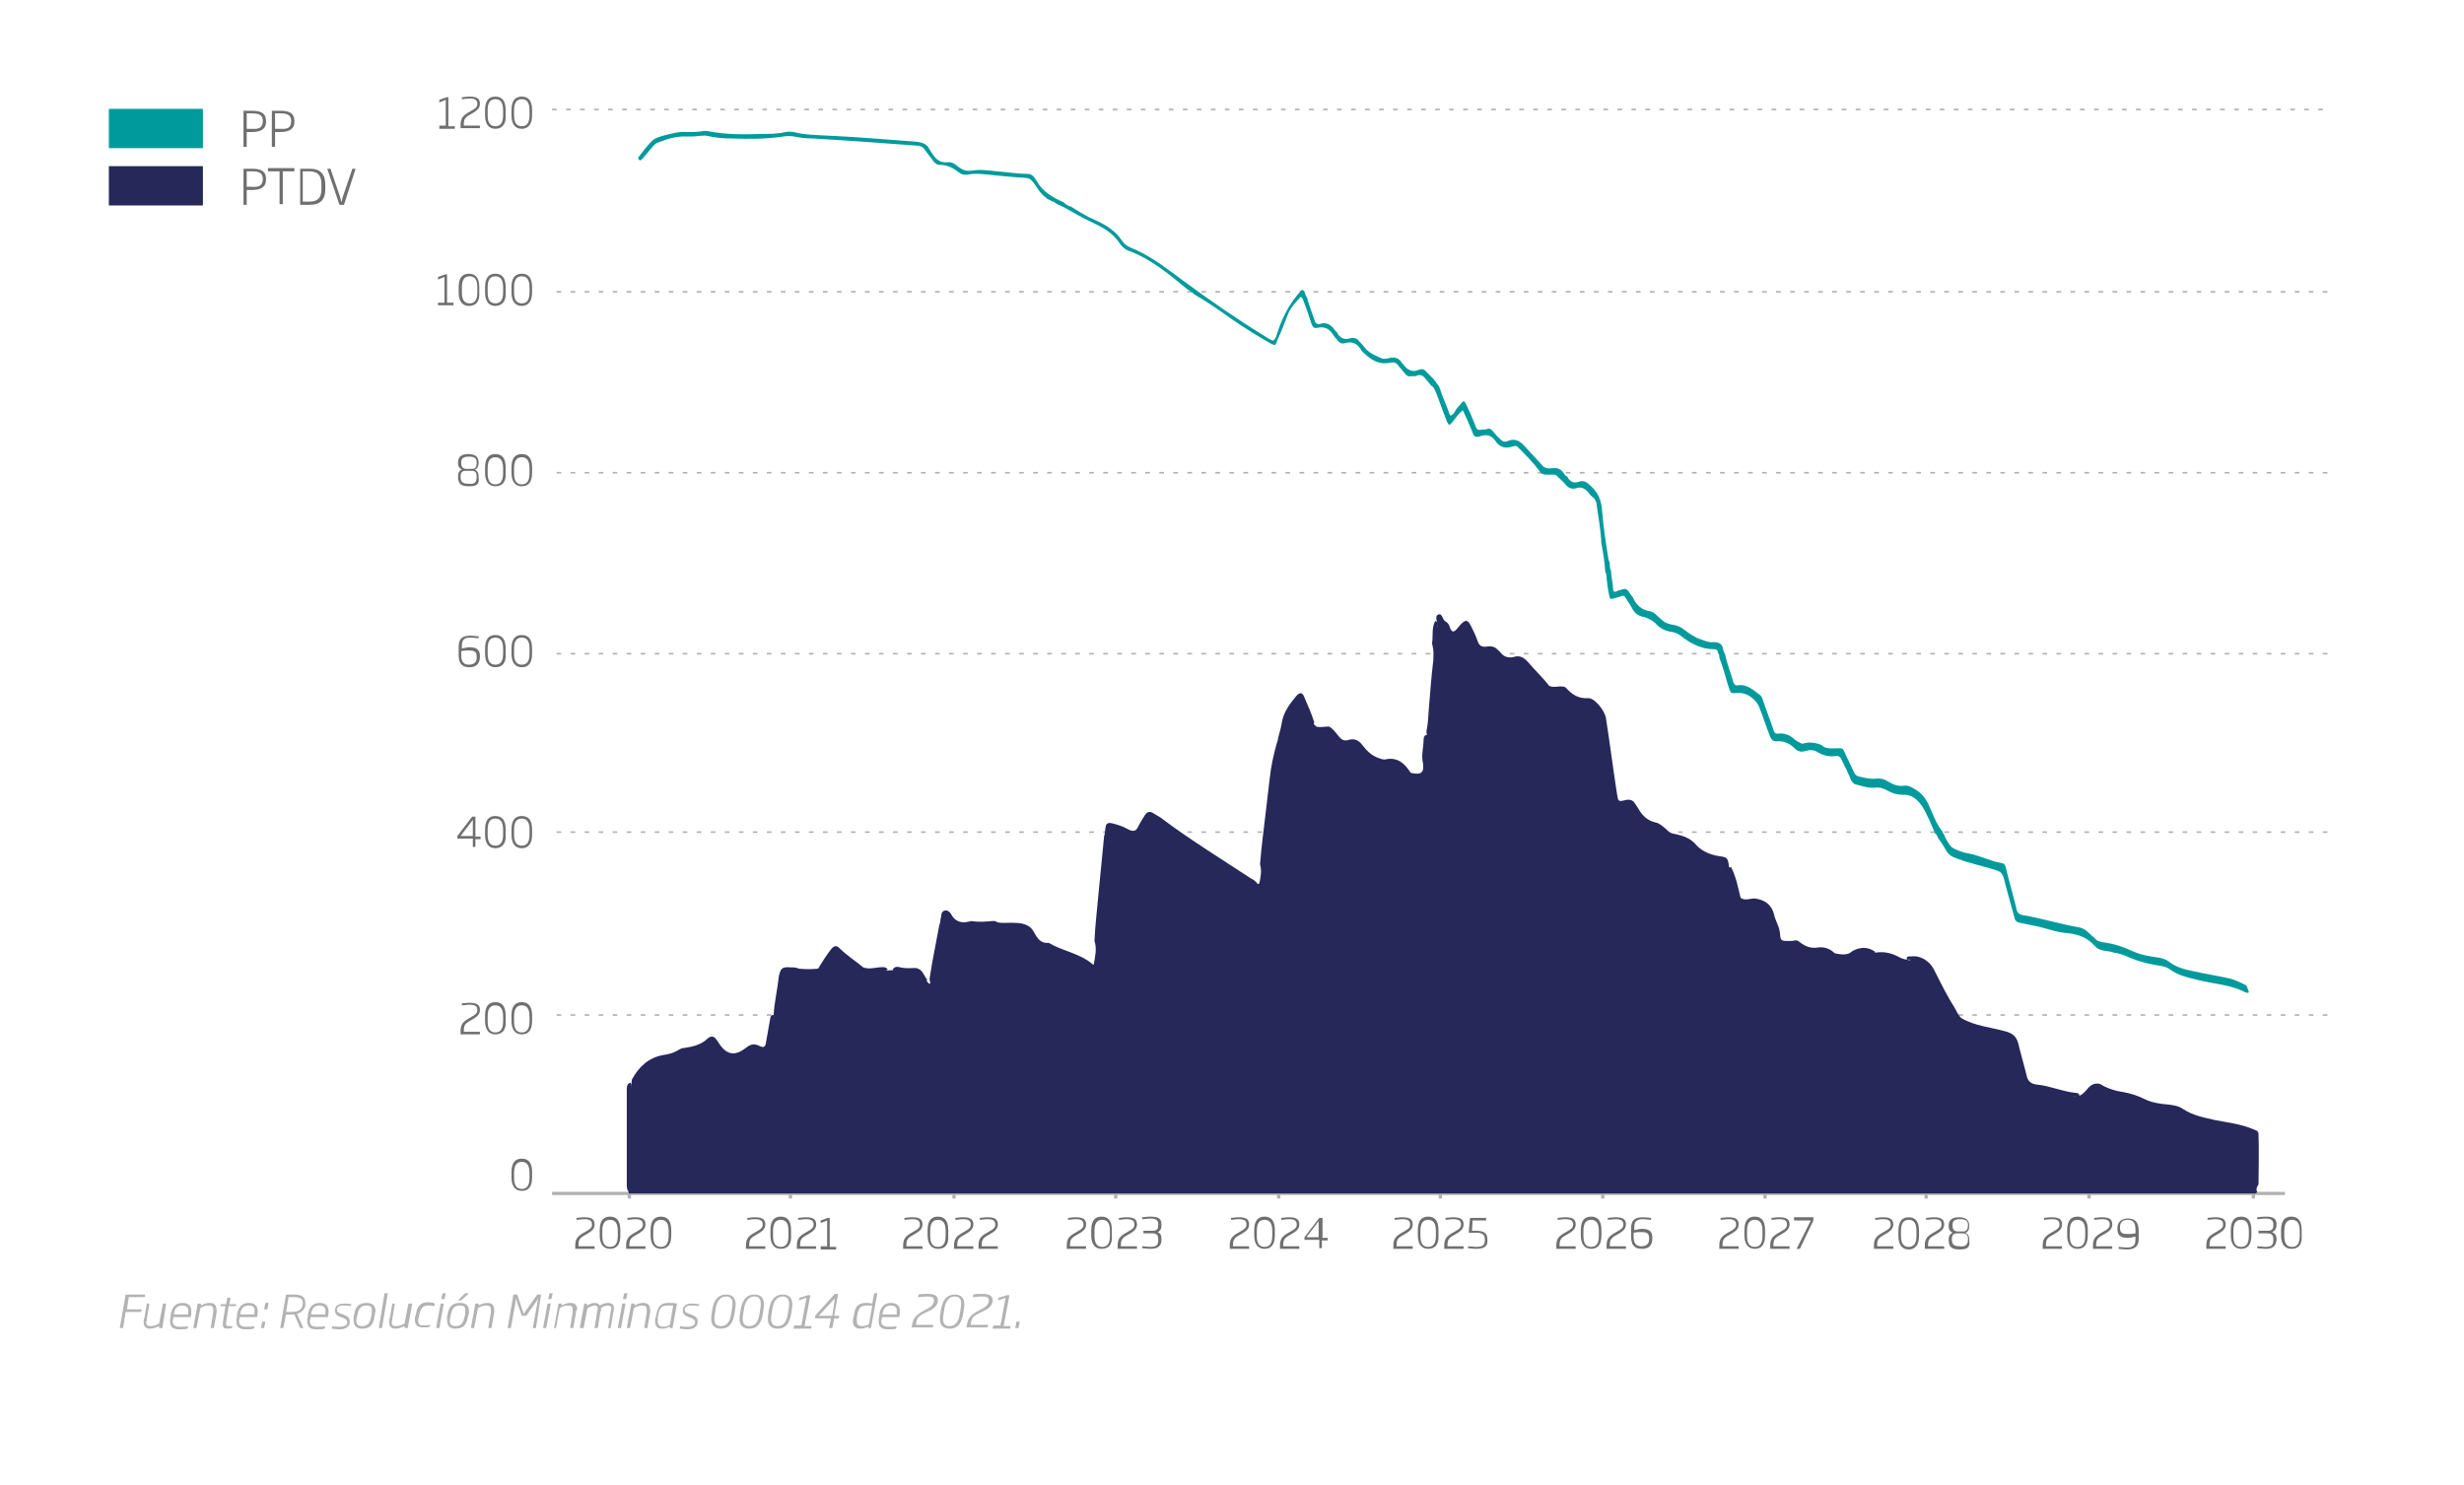 <?xml version="1.0" encoding="utf-8"?>
<!-- Generator: Adobe Illustrator 24.2.3, SVG Export Plug-In . SVG Version: 6.00 Build 0)  -->
<svg version="1.1" id="Capa_1" xmlns="http://www.w3.org/2000/svg" xmlns:xlink="http://www.w3.org/1999/xlink" x="0px" y="0px"
	 viewBox="0 0 382.5 230.6" style="enable-background:new 0 0 382.5 230.6;" xml:space="preserve">
<style type="text/css">
	.st0{fill:#B3B3B5;}
	.st1{fill:#706F6F;}
	.st2{fill:#009A9D;}
	.st3{fill:#252859;}
	.st4{fill:none;stroke:#B1AFB2;stroke-width:0.496;stroke-miterlimit:10;}
	.st5{fill:none;stroke:#B1AFB2;stroke-width:0.51;stroke-miterlimit:10;}
	.st6{fill:none;stroke:#B1AFB2;stroke-width:0.247;stroke-miterlimit:10;stroke-dasharray:0.724,1.452;}
	.st7{clip-path:url(#SVGID_2_);fill:#252859;}
	.st8{clip-path:url(#SVGID_2_);fill:#009A9D;}
</style>
<g>
	<path class="st0" d="M22.5,201.4H20l-0.3,1.9H22l-0.1,0.4h-2.4l-0.4,2.5h-0.5l0.9-5.2h3L22.5,201.4z"/>
	<path class="st0" d="M25.2,206.2h-0.5l0-0.3c-0.5,0.2-0.9,0.4-1.4,0.4c-0.7,0-1-0.4-1-1c0-0.2,0-0.4,0.1-0.6l0.4-2.3h0.4l-0.4,2.4
		c0,0.2-0.1,0.4-0.1,0.5c0,0.4,0.2,0.6,0.6,0.6c0.4,0,0.9-0.1,1.4-0.4l0.6-3.1h0.5L25.2,206.2z"/>
	<path class="st0" d="M29.6,204.5h-2.7l0,0.1c0,0.2-0.1,0.3-0.1,0.5c0,0.6,0.3,0.9,1.1,0.9c0.4,0,1,0,1.3-0.1l-0.1,0.4
		c-0.3,0.1-0.8,0.1-1.3,0.1c-1,0-1.4-0.4-1.4-1.3c0-0.2,0-0.4,0.1-0.7l0-0.3c0.2-1.2,0.8-1.8,1.8-1.8c0.9,0,1.4,0.4,1.4,1.3
		C29.7,203.8,29.7,204.1,29.6,204.5z M28.3,202.7c-0.9,0-1.2,0.6-1.3,1.3l0,0.1h2.2c0-0.2,0-0.4,0-0.5
		C29.3,203.1,29,202.7,28.3,202.7z"/>
	<path class="st0" d="M33.6,203.9l-0.4,2.3h-0.5l0.4-2.4c0-0.2,0-0.3,0-0.5c0-0.4-0.2-0.6-0.7-0.6c-0.4,0-0.8,0.1-1.3,0.4l-0.6,3.1
		h-0.5l0.7-3.8h0.5l0,0.3c0.5-0.3,0.9-0.4,1.4-0.4c0.7,0,1,0.4,1,1C33.7,203.5,33.6,203.7,33.6,203.9z"/>
	<path class="st0" d="M36.6,202.8h-1.1l-0.4,2.5c0,0.2,0,0.3,0,0.3c0,0.2,0.1,0.3,0.4,0.3c0.2,0,0.4,0,0.6,0l-0.1,0.3
		c-0.1,0-0.4,0.1-0.7,0.1c-0.5,0-0.7-0.2-0.7-0.6c0-0.1,0-0.2,0-0.4l0.4-2.5l-0.8,0l0.1-0.3h0.8l0.2-1h0.5l-0.2,1h1.1L36.6,202.8z"
		/>
	<path class="st0" d="M39.9,204.5h-2.7l0,0.1c0,0.2-0.1,0.3-0.1,0.5c0,0.6,0.3,0.9,1.1,0.9c0.4,0,1,0,1.3-0.1l-0.1,0.4
		c-0.3,0.1-0.8,0.1-1.3,0.1c-1,0-1.4-0.4-1.4-1.3c0-0.2,0-0.4,0.1-0.7l0-0.3c0.2-1.2,0.8-1.8,1.8-1.8c0.9,0,1.4,0.4,1.4,1.3
		C40,203.8,40,204.1,39.9,204.5z M38.6,202.7c-0.9,0-1.2,0.6-1.3,1.3l0,0.1h2.2c0-0.2,0-0.4,0-0.5C39.6,203.1,39.4,202.7,38.6,202.7
		z"/>
	<path class="st0" d="M40.5,206.2l0.2-1h0.5l-0.2,1H40.5z M41,203.3l0.2-1h0.5l-0.2,1H41z"/>
	<path class="st0" d="M46.1,204l1,2.2h-0.5l-0.9-2.1c-0.2,0-0.4,0-0.5,0c-0.3,0-0.5,0-0.8,0l-0.4,2.1h-0.5l0.9-5.2
		c0.4,0,0.8,0,1.2,0c1,0,1.8,0.2,1.8,1.3C47.5,203.1,47,203.7,46.1,204z M45.6,201.4c-0.3,0-0.6,0-0.8,0l-0.4,2.3c0.3,0,0.5,0,0.8,0
		c1.2,0,1.8-0.4,1.8-1.4C47,201.6,46.5,201.4,45.6,201.4z"/>
	<path class="st0" d="M50.9,204.5h-2.7l0,0.1c0,0.2-0.1,0.3-0.1,0.5c0,0.6,0.3,0.9,1.1,0.9c0.4,0,1,0,1.3-0.1l-0.1,0.4
		c-0.3,0.1-0.8,0.1-1.3,0.1c-1,0-1.4-0.4-1.4-1.3c0-0.2,0-0.4,0.1-0.7l0-0.3c0.2-1.2,0.8-1.8,1.8-1.8c0.9,0,1.4,0.4,1.4,1.3
		C51,203.8,51,204.1,50.9,204.5z M49.6,202.7c-0.9,0-1.2,0.6-1.3,1.3l0,0.1h2.2c0-0.2,0-0.4,0-0.5C50.6,203.1,50.3,202.7,49.6,202.7
		z"/>
	<path class="st0" d="M54.4,202.8c-0.4-0.1-0.8-0.1-1.1-0.1c-0.5,0-1,0.1-1,0.7c0,0.3,0.2,0.4,0.7,0.6l0.3,0.1c0.7,0.3,1,0.5,1,1.1
		c0,0.8-0.6,1.2-1.6,1.2c-0.5,0-1-0.1-1.2-0.1l0.1-0.4c0.4,0.1,0.7,0.1,1.2,0.1c0.6,0,1.1-0.2,1.1-0.7c0-0.3-0.2-0.5-0.7-0.7
		l-0.3-0.1c-0.6-0.2-0.9-0.5-0.9-1c0-0.9,0.7-1.1,1.5-1.1c0.5,0,0.9,0.1,1.1,0.1L54.4,202.8z"/>
	<path class="st0" d="M58.2,204.2l-0.1,0.4c-0.2,1.2-0.8,1.7-1.9,1.7c-0.9,0-1.3-0.5-1.3-1.3c0-0.2,0-0.4,0-0.6L55,204
		c0.2-1.2,0.8-1.7,1.9-1.7c0.9,0,1.4,0.4,1.4,1.3C58.2,203.8,58.2,204,58.2,204.2z M56.9,202.7c-0.8,0-1.2,0.4-1.4,1.4l-0.1,0.4
		c0,0.2-0.1,0.4-0.1,0.5c0,0.6,0.3,0.9,0.9,0.9c0.8,0,1.2-0.4,1.4-1.4l0.1-0.4c0-0.2,0-0.4,0-0.5C57.8,203,57.6,202.7,56.9,202.7z"
		/>
	<path class="st0" d="M59.3,206.2h-0.5l0.9-5.4h0.5L59.3,206.2z"/>
	<path class="st0" d="M63.3,206.2h-0.5l0-0.3c-0.5,0.2-0.9,0.4-1.4,0.4c-0.7,0-1-0.4-1-1c0-0.2,0-0.4,0.1-0.6l0.4-2.3h0.4l-0.4,2.4
		c0,0.2-0.1,0.4-0.1,0.5c0,0.4,0.2,0.6,0.6,0.6c0.4,0,0.9-0.1,1.4-0.4l0.6-3.1H64L63.3,206.2z"/>
	<path class="st0" d="M67.5,202.8c-0.5-0.1-0.8-0.1-1-0.1c-0.7,0-1.2,0.3-1.4,1.4l-0.1,0.4c0,0.2-0.1,0.4-0.1,0.5
		c0,0.7,0.3,0.8,0.9,0.8c0.2,0,0.5,0,1-0.1l-0.1,0.3c-0.3,0.1-0.6,0.1-1,0.1c-0.9,0-1.3-0.4-1.3-1.2c0-0.2,0-0.4,0.1-0.6l0.1-0.4
		c0.2-1.2,0.8-1.7,1.8-1.7c0.4,0,0.8,0.1,1,0.1L67.5,202.8z"/>
	<path class="st0" d="M68.2,206.2h-0.5l0.7-3.8h0.5L68.2,206.2z M69,201.7h-0.5l0.2-0.9h0.5L69,201.7z"/>
	<path class="st0" d="M72.7,204.2l-0.1,0.4c-0.2,1.2-0.8,1.7-1.9,1.7c-0.9,0-1.3-0.5-1.3-1.3c0-0.2,0-0.4,0-0.6l0.1-0.4
		c0.2-1.2,0.8-1.7,1.9-1.7c0.9,0,1.4,0.4,1.4,1.3C72.8,203.8,72.8,204,72.7,204.2z M71.4,202.7c-0.8,0-1.2,0.4-1.4,1.4l-0.1,0.4
		c0,0.2-0.1,0.4-0.1,0.5c0,0.6,0.3,0.9,0.9,0.9c0.8,0,1.2-0.4,1.4-1.4l0.1-0.4c0-0.2,0-0.4,0-0.5C72.3,203,72.1,202.7,71.4,202.7z
		 M71.6,201.9h-0.5l1.1-1.1h0.6L71.6,201.9z"/>
	<path class="st0" d="M76.7,203.9l-0.4,2.3h-0.5l0.4-2.4c0-0.2,0-0.3,0-0.5c0-0.4-0.2-0.6-0.7-0.6c-0.4,0-0.8,0.1-1.3,0.4l-0.6,3.1
		h-0.5l0.7-3.8h0.5l0,0.3c0.5-0.3,0.9-0.4,1.4-0.4c0.7,0,1,0.4,1,1C76.8,203.5,76.7,203.7,76.7,203.9z"/>
	<path class="st0" d="M83.2,206.2h-0.5l0.7-3.8c0-0.3,0.1-0.5,0.2-0.8h0c-0.2,0.2-0.3,0.5-0.5,0.7l-1.4,2H81l-0.7-2
		c-0.1-0.2-0.1-0.5-0.2-0.7h0c0,0.3-0.1,0.5-0.1,0.8l-0.7,3.8h-0.5l0.9-5.2h0.6l0.8,2.4c0.1,0.2,0.1,0.4,0.2,0.6h0
		c0.1-0.2,0.3-0.4,0.4-0.6l1.7-2.4h0.6L83.2,206.2z"/>
	<path class="st0" d="M84.8,206.2h-0.5l0.7-3.8h0.5L84.8,206.2z M85.6,201.7h-0.5l0.2-0.9h0.5L85.6,201.7z"/>
	<path class="st0" d="M89.4,203.9l-0.4,2.3h-0.5l0.4-2.4c0-0.2,0-0.3,0-0.5c0-0.4-0.2-0.6-0.7-0.6c-0.4,0-0.8,0.1-1.3,0.4l-0.6,3.1
		H86l0.7-3.8h0.5l0,0.3c0.5-0.3,0.9-0.4,1.4-0.4c0.7,0,1,0.4,1,1C89.4,203.5,89.4,203.7,89.4,203.9z"/>
	<path class="st0" d="M95.2,203.7l-0.4,2.5h-0.4l0.4-2.5c0-0.2,0.1-0.3,0.1-0.5c0-0.3-0.1-0.5-0.5-0.5c-0.3,0-0.7,0.1-1.1,0.4v0.1
		c0,0.2,0,0.4-0.1,0.5l-0.4,2.5h-0.5l0.4-2.5c0-0.2,0.1-0.4,0.1-0.5c0-0.3-0.1-0.5-0.5-0.5c-0.3,0-0.7,0.2-1.1,0.4l-0.6,3.1H90
		l0.7-3.8h0.4l0,0.3c0.4-0.2,0.8-0.4,1.2-0.4c0.5,0,0.7,0.2,0.8,0.4c0.5-0.3,1-0.4,1.3-0.4c0.7,0,0.9,0.4,0.9,0.8
		C95.3,203.3,95.3,203.5,95.2,203.7z"/>
	<path class="st0" d="M96.4,206.2h-0.5l0.7-3.8h0.5L96.4,206.2z M97.2,201.7h-0.5l0.2-0.9h0.5L97.2,201.7z"/>
	<path class="st0" d="M100.9,203.9l-0.4,2.3h-0.5l0.4-2.4c0-0.2,0-0.3,0-0.5c0-0.4-0.2-0.6-0.7-0.6c-0.4,0-0.8,0.1-1.3,0.4l-0.6,3.1
		h-0.5l0.7-3.8h0.5l0,0.3c0.5-0.3,0.9-0.4,1.4-0.4c0.7,0,1,0.4,1,1C101,203.5,101,203.7,100.9,203.9z"/>
	<path class="st0" d="M104,206.2l0-0.2c-0.3,0.1-0.7,0.3-1.2,0.3c-0.8,0-1.1-0.4-1.1-1.2c0-0.2,0-0.4,0.1-0.6l0.1-0.5
		c0.3-1.4,0.9-1.7,1.9-1.7c0.3,0,0.8,0,1.3,0.1l-0.7,3.8H104z M104.5,202.7c-0.4,0-0.7,0-0.9,0c-0.8,0-1.2,0.3-1.4,1.4l-0.1,0.5
		c0,0.2,0,0.3,0,0.5c0,0.6,0.3,0.9,0.8,0.9c0.4,0,0.8-0.1,1.1-0.3L104.5,202.7z"/>
	<path class="st0" d="M108.4,202.8c-0.4-0.1-0.8-0.1-1.1-0.1c-0.5,0-1,0.1-1,0.7c0,0.3,0.2,0.4,0.7,0.6l0.3,0.1c0.7,0.3,1,0.5,1,1.1
		c0,0.8-0.6,1.2-1.6,1.2c-0.5,0-1-0.1-1.2-0.1l0.1-0.4c0.4,0.1,0.7,0.1,1.2,0.1c0.6,0,1.1-0.2,1.1-0.7c0-0.3-0.2-0.5-0.7-0.7
		l-0.3-0.1c-0.6-0.2-0.9-0.5-0.9-1c0-0.9,0.7-1.1,1.5-1.1c0.5,0,0.9,0.1,1.1,0.1L108.4,202.8z"/>
	<path class="st0" d="M114,204.1c-0.3,1.6-1,2.2-2.1,2.2c-0.9,0-1.5-0.5-1.5-1.5c0-0.3,0-0.5,0.2-1.6c0.3-1.6,1.1-2.2,2.1-2.2
		c1,0,1.5,0.5,1.5,1.6C114.2,202.7,114.2,203,114,204.1z M112.7,201.3c-0.7,0-1.4,0.5-1.6,1.9c-0.2,1.1-0.2,1.3-0.2,1.6
		c0,0.8,0.4,1.1,1,1.1c0.8,0,1.4-0.5,1.6-1.9c0.2-1.1,0.2-1.3,0.2-1.5C113.8,201.6,113.3,201.3,112.7,201.3z"/>
	<path class="st0" d="M118.4,204.1c-0.3,1.6-1,2.2-2.1,2.2c-0.9,0-1.5-0.5-1.5-1.5c0-0.3,0-0.5,0.2-1.6c0.3-1.6,1.1-2.2,2.1-2.2
		c1,0,1.5,0.5,1.5,1.6C118.6,202.7,118.6,203,118.4,204.1z M117.1,201.3c-0.7,0-1.4,0.5-1.6,1.9c-0.2,1.1-0.2,1.3-0.2,1.6
		c0,0.8,0.4,1.1,1,1.1c0.8,0,1.4-0.5,1.6-1.9c0.2-1.1,0.2-1.3,0.2-1.5C118.1,201.6,117.7,201.3,117.1,201.3z"/>
	<path class="st0" d="M122.8,204.1c-0.3,1.6-1,2.2-2.1,2.2c-0.9,0-1.5-0.5-1.5-1.5c0-0.3,0-0.5,0.2-1.6c0.3-1.6,1.1-2.2,2.1-2.2
		c1,0,1.5,0.5,1.5,1.6C123,202.7,123,203,122.8,204.1z M121.5,201.3c-0.7,0-1.4,0.5-1.6,1.9c-0.2,1.1-0.2,1.3-0.2,1.6
		c0,0.8,0.4,1.1,1,1.1c0.8,0,1.4-0.5,1.6-1.9c0.2-1.1,0.2-1.3,0.2-1.5C122.5,201.6,122.1,201.3,121.5,201.3z"/>
	<path class="st0" d="M123.2,206.2l0.1-0.4l1.1,0l0.8-4.3l-1.2,0.4l0.1-0.4l1.3-0.4h0.4l-0.9,4.8l1.1,0l-0.1,0.4H123.2z"/>
	<path class="st0" d="M129.5,204.7l-0.3,1.5h-0.5l0.3-1.5h-2.5l0.1-0.5l3-3.3h0.5l-0.6,3.4h0.8l-0.1,0.4H129.5z M129.6,201.6
		l-2.5,2.7h2.1L129.6,201.6z"/>
	<path class="st0" d="M135.2,206.2h-0.4l0-0.2c-0.3,0.1-0.7,0.3-1.2,0.3c-0.8,0-1.2-0.4-1.2-1.2c0-0.2,0-0.4,0.1-0.6l0.1-0.5
		c0.2-1.4,0.9-1.7,1.9-1.7c0.3,0,0.5,0,0.9,0.1l0.3-1.6h0.5L135.2,206.2z M134.5,202.7c-0.8,0-1.2,0.3-1.4,1.4l-0.1,0.5
		c0,0.2,0,0.4,0,0.5c0,0.6,0.3,0.8,0.8,0.8c0.4,0,0.8-0.1,1.1-0.3l0.5-2.9C135,202.7,134.7,202.7,134.5,202.7z"/>
	<path class="st0" d="M139.6,204.5h-2.7l0,0.1c0,0.2-0.1,0.3-0.1,0.5c0,0.6,0.3,0.9,1.1,0.9c0.4,0,1,0,1.3-0.1l-0.1,0.4
		c-0.3,0.1-0.8,0.1-1.3,0.1c-1,0-1.4-0.4-1.4-1.3c0-0.2,0-0.4,0.1-0.7l0-0.3c0.2-1.2,0.8-1.8,1.8-1.8c0.9,0,1.4,0.4,1.4,1.3
		C139.7,203.8,139.7,204.1,139.6,204.5z M138.3,202.7c-0.9,0-1.2,0.6-1.3,1.3l0,0.1h2.2c0-0.2,0-0.4,0-0.5
		C139.3,203.1,139,202.7,138.3,202.7z"/>
	<path class="st0" d="M141.5,206.2l0.1-0.5c0.2-1.2,0.7-1.6,2-2.3c0.6-0.3,1.4-0.7,1.4-1.5c0-0.5-0.4-0.6-1.2-0.6
		c-0.4,0-1,0.1-1.3,0.1l0.1-0.4c0.3-0.1,0.8-0.1,1.4-0.1c1.1,0,1.6,0.3,1.6,1c0,0.9-0.8,1.4-1.7,1.8c-1.3,0.6-1.6,0.9-1.7,1.9l0,0.1
		h2.7l-0.1,0.4H141.5z"/>
	<path class="st0" d="M149.5,204.1c-0.3,1.6-1,2.2-2.1,2.2c-0.9,0-1.5-0.5-1.5-1.5c0-0.3,0-0.5,0.2-1.6c0.3-1.6,1.1-2.2,2.1-2.2
		c1,0,1.5,0.5,1.5,1.6C149.7,202.7,149.7,203,149.5,204.1z M148.2,201.3c-0.7,0-1.4,0.5-1.6,1.9c-0.2,1.1-0.2,1.3-0.2,1.6
		c0,0.8,0.4,1.1,1,1.1c0.8,0,1.4-0.5,1.6-1.9c0.2-1.1,0.2-1.3,0.2-1.5C149.3,201.6,148.8,201.3,148.2,201.3z"/>
	<path class="st0" d="M150,206.2l0.1-0.5c0.2-1.2,0.7-1.6,2-2.3c0.6-0.3,1.4-0.7,1.4-1.5c0-0.5-0.4-0.6-1.2-0.6
		c-0.4,0-1,0.1-1.3,0.1l0.1-0.4c0.3-0.1,0.8-0.1,1.4-0.1c1.1,0,1.6,0.3,1.6,1c0,0.9-0.8,1.4-1.7,1.8c-1.3,0.6-1.6,0.9-1.7,1.9l0,0.1
		h2.7l-0.1,0.4H150z"/>
	<path class="st0" d="M154.1,206.2l0.1-0.4l1.1,0l0.8-4.3l-1.2,0.4l0.1-0.4l1.3-0.4h0.4l-0.9,4.8l1.1,0l-0.1,0.4H154.1z"/>
	<path class="st0" d="M157.6,206.2l0.2-1h0.5l-0.2,1H157.6z"/>
</g>
<g>
	<path class="st1" d="M39.1,20.5c-0.2,0-0.5,0-0.8,0v2.3h-0.5v-5.6c0.5,0,0.9,0,1.3,0c1.3,0,2.2,0.3,2.2,1.6v0.1
		C41.3,20.1,40.4,20.5,39.1,20.5z M40.8,18.8c0-0.9-0.5-1.2-1.7-1.2c-0.3,0-0.6,0-0.8,0v2.4c0.3,0,0.6,0,0.8,0
		C40.2,20.1,40.8,19.8,40.8,18.8L40.8,18.8z"/>
	<path class="st1" d="M43.5,20.5c-0.2,0-0.5,0-0.8,0v2.3h-0.5v-5.6c0.5,0,0.9,0,1.3,0c1.3,0,2.2,0.3,2.2,1.6v0.1
		C45.7,20.1,44.8,20.5,43.5,20.5z M45.2,18.8c0-0.9-0.5-1.2-1.7-1.2c-0.3,0-0.6,0-0.8,0v2.4c0.3,0,0.6,0,0.8,0
		C44.7,20.1,45.2,19.8,45.2,18.8L45.2,18.8z"/>
</g>
<g>
	<path class="st1" d="M39.1,29.5c-0.2,0-0.5,0-0.8,0v2.3h-0.5v-5.6c0.5,0,0.9,0,1.3,0c1.3,0,2.2,0.3,2.2,1.6v0.1
		C41.3,29.1,40.4,29.5,39.1,29.5z M40.8,27.8c0-0.9-0.5-1.2-1.7-1.2c-0.3,0-0.6,0-0.8,0v2.4c0.3,0,0.6,0,0.8,0
		C40.2,29.1,40.8,28.8,40.8,27.8L40.8,27.8z"/>
	<path class="st1" d="M43.9,26.6v5.1h-0.5v-5.1h-1.8v-0.5h4.1v0.5H43.9z"/>
	<path class="st1" d="M48.1,31.8c-0.6,0-1,0-1.5,0v-5.6c0.6,0,0.8,0,1.5,0c1.7,0,2.4,0.9,2.4,2.5v0.7C50.5,30.9,49.8,31.8,48.1,31.8
		z M49.9,28.6c0-1.5-0.7-2-1.9-2c-0.4,0-0.7,0-1,0v4.7c0.3,0,0.6,0,1,0c1.3,0,1.9-0.5,1.9-2V28.6z"/>
	<path class="st1" d="M53.4,31.8h-0.7l-1.9-5.6h0.5l1.5,4.4c0.1,0.3,0.1,0.5,0.2,0.8h0c0.1-0.2,0.1-0.5,0.2-0.8l1.5-4.4h0.5
		L53.4,31.8z"/>
</g>
<rect x="16.9" y="16.9" class="st2" width="14.6" height="6.1"/>
<rect x="16.9" y="25.8" class="st3" width="14.6" height="6.1"/>
<line class="st4" x1="85.7" y1="185.3" x2="354.7" y2="185.3"/>
<path class="st5" d="M97.7,185.4v0.7 M122.7,185.4v0.7 M148.1,185.4v0.7 M349.8,185.4v0.7 M324.3,185.4v0.7 M299,185.4v0.7
	 M274,185.4v0.7 M248.8,185.4v0.7 M223.6,185.4v0.7 M198.5,185.4v0.7 M173.2,185.4v0.7"/>
<line class="st6" x1="86.4" y1="45.3" x2="361.3" y2="45.3"/>
<line class="st6" x1="86.4" y1="73.4" x2="361.3" y2="73.4"/>
<line class="st6" x1="86.4" y1="101.5" x2="361.3" y2="101.5"/>
<line class="st6" x1="86.4" y1="129.2" x2="361.3" y2="129.2"/>
<line class="st6" x1="86.4" y1="157.6" x2="361.3" y2="157.6"/>
<g>
	<defs>
		<rect id="SVGID_1_" x="9.1" y="7.8" width="360.8" height="212.4"/>
	</defs>
	<clipPath id="SVGID_2_">
		<use xlink:href="#SVGID_1_"  style="overflow:visible;"/>
	</clipPath>
	<path class="st7" d="M350.4,185.1c-0.1,0.1-0.2,0.2-0.3,0.2c-0.3,0-0.6,0-0.8,0c-83.5,0-167,0-250.5,0c-0.4,0-0.8,0-1.2,0
		c0-0.1,0-0.1,0-0.2c-0.3-0.4-0.3-0.8-0.3-1.3c0-4.8,0-9.5,0-14.3c0-0.5-0.1-1.1,0.5-1.4c0.2,0.1,0.2,0.4,0.2,0.6
		c0,5.2,0,10.5,0,15.7c0-5.1,0-10.1,0-15.2c0-0.5,0-1,0.1-1.6c1.1-2,2.6-3.4,4.9-3.8c0.8-0.1,1.5-0.3,2.2-0.7
		c0.3-0.2,0.7-0.4,1.1-0.4c1.3-0.2,2.6-0.5,3.6-1.5c0.5-0.4,1-0.3,1.3,0.2c0.2,0.3,0.5,0.7,0.7,1c0.9,1.2,2,1.5,3.3,0.7
		c0.2-0.1,0.4-0.3,0.6-0.4c0.7-0.6,1.3-0.7,2.1-0.3c0.6,0.3,0.9,0.2,1-0.5c0.2-1.1,0.4-2.3,0.6-3.4c0.1-0.3,0-0.7,0.4-0.9
		c0,0,0.1,0,0.1,0s0.1,0,0.1,0c0.1-2,0.6-4,0.8-6c0.3-1.3,0.5-1.5,1.9-1.4c0.4,0,0.8,0,1.2,0.2c1,0.1,2,0.1,3,0c0.6-1,1.3-2.1,2-3
		c0.4-0.5,0.8-0.7,1.3-0.2c1.1,1.1,2.5,2,3.7,3c0.8,0.3,1.6,0.1,2.4,0c0.5,0,1-0.2,1.4,0.3c-0.2,0.3-0.5,0.2-0.7,0.2
		c0.6,0.1,1.3-0.2,2,0c-0.1-0.1-0.4,0.1-0.5-0.2c0.3-0.5,0.8-0.4,1.2-0.3c0.8,0.2,1.6,0.1,2.4,0.1c1,0.2,1.2,1.1,1.7,1.8
		c0.1,0.1-0.1,0.2,0,0.3c0.1,0.1,0.1,0.1,0.2,0.2c0.1,0.1,0.3,0.3,0.3,0c0-0.2-0.1-0.4-0.1-0.6c0.4-2.8,1-5.5,1.5-8.3
		c0.1-0.3,0.2-0.6,0.2-1c0.2-0.5,0-1.1,0.6-1.3c0.6-0.2,1,0.4,1.2,0.8c0.8,1.2,1.9,1.1,3,0.8c1.1,0.2,2.2,0.1,3.3,0
		c0.3,0,0.5,0,0.7,0.2c0.9,0.2,1.9,0,2.9,0.1c0.6,0,1.2,0.1,1.8,0.4c0.8,0.4,1,1.1,1.4,1.7c0.4,0.6,0.9,1,1.6,1c0.1,0,0.2,0,0.3,0
		c2.2,1.3,4.8,1.6,6.8,3.3c0.1,0.1,0.2,0.1,0.2,0c0.2-1.2,0.5-2.4,0.1-3.6c0.1-2.4,0.4-4.7,0.6-7.1c0.3-3.1,0.6-6.2,0.9-9.2
		c0.2-0.5,0.1-1.1,0.3-1.7c0.3-0.5,0.8-0.3,1.2-0.2c0.8,0.2,1.6,0.5,2.3,0.9c0.8,0.4,1.2,0.2,1.5-0.5c0.3-0.6,0.7-1.2,1-1.7
		c0.4-0.6,0.8-0.7,1.4-0.3c0.3,0.2,0.7,0.4,1,0.6c4.5,3.4,9.4,6.4,14.1,9.5c0.4,0.2,0.7,0.4,1,0.8c0.1,0.1,0.2,0.1,0.3-0.1
		c0.2-1,0.4-1.9,0.1-2.9c0.2-2.7,0.6-5.5,0.9-8.2c0.2-1.7,0.4-3.4,0.6-5.1c0.2-1.9,0.6-3.7,1.1-5.5c0.1-0.3,0.2-0.5,0.2-0.8
		c0.2-0.8,0.5-1.7,0.6-2.5c0.3-1.6,1.2-2.8,2.2-4c0.6-0.7,1-0.6,1.3,0.2c0.5,1.2,1.1,2.5,1.5,3.8c0.1,0.1-0.2,0.3,0,0.4
		c0.2,0.1,0.2,0.2,0.3,0.3c0.6,0.2,1.3,0,2,0c0.6,0.3,1,0.9,1.5,1.5c0.4,0.5,0.8,0.8,1.5,0.6c0.9-0.3,1.6,0,2.2,0.8
		c0.7,0.9,1.4,1.6,2.5,2c0.4,0.1,0.7,0.3,1.1,0.2c1.9-0.4,3,0.7,3.9,2.1c1.8,0.4,2.2-0.1,1.8-2.1c-0.1-1,0.2-2.1,0.2-3.1
		c0-0.3,0.1-0.6,0.4-0.7c0.4,0.1,0.1,0.5,0.2,0.7c0-0.6-0.3-1.1-0.1-1.6c0.2-1,0.2-2.1,0.3-3.1c0.2-2.5,0.4-5.1,0.7-7.6
		c0-0.7,0.1-1.4-0.1-2.1c0-0.2-0.1-0.4-0.1-0.5c0.2-1.2-0.1-2.4,0.5-3.5c0.6,0.2,0.1,0.7,0.4,1.1c-0.1-0.2-0.1-0.4-0.1-0.5
		c0.1-0.5-0.5-1.3,0.2-1.6c0.6-0.2,0.6,0.8,1.1,1.1c0.4,0.2,0.6,0.6,0.7,1c0.3,0.8,0.7,0.6,1.1,0.1c0.2-0.2,0.4-0.5,0.6-0.7
		c0.7-0.7,1-0.7,1.5,0.2c0.4,0.8,0.8,1.6,1.1,2.5c0.2,0.6,0.6,0.9,1.3,0.8c0.6-0.1,1.3-0.1,1.8,0.5c0.2,0.2,0.4,0.3,0.5,0.5
		c0.5,0.6,1.2,0.8,2,0.6c0.9-0.3,1.6,0.1,2.2,0.8c1.1,1.3,2.3,2.4,3.3,3.7c0.7,0.3,1.4,0,2.1,0.1c0.2,0,0.4,0.1,0.5,0.2
		c0.9,1,1.9,1.7,3.4,1.6c1-0.1,2.6,1.9,2.8,3.1c0.6,3.9,1.1,7.8,1.7,11.7c0.2,1.3,0.2,1.3,1.4,1c0.5-0.1,1,0,1.3,0.4
		c0.2,0.3,0.4,0.6,0.6,0.9c0.6,1.1,1.4,1.9,2.7,2.2c0.6,0.1,1.1,0.6,1.6,1c0.3,0.3,0.6,0.6,1,0.7c1.4,0.3,2.8,0.6,3.8,1.9
		c0.9,0.9,2.1,1.4,3.3,1.6c1.4,0.2,1.5,0.2,1.7,1.6c0,0.3,0.1,0.2,0.3,0.1c0.8,1.5,1.1,3.2,1.5,4.8c0.7,0.5,1.4,0.1,2.2,0.1
		c1.5,0.2,2.6,0.9,3,2.5c0.2,1,0.8,1.8,0.9,2.8c0.1,1.2,0.1,1.3,1.3,1.3c0.4,0,0.8,0,1.1-0.1c0.3,0,0.5,0.1,0.7,0.3
		c0.9,0.7,1.8,1,2.9,0.8c0.9-0.1,1.8,0.2,2.5,0.9c0.8,0.2,1.6,0.3,2.3,0c1.1-0.9,2.7-1.2,4-0.2c-0.1,0.1,0,0.2,0.1,0.1
		c1.3-0.2,2.5,0.1,3.6,0.7c0.5,0.3,1.1,0.4,1.7,0.5c0.1,0,0-0.2,0-0.1c0,0,0,0-0.1,0c-0.1,0-0.3,0-0.4,0c-0.1-0.6,0.4-0.5,0.7-0.5
		c1.4-0.2,2.9,0.7,3.6,2.2c1,2,2,4,3.2,5.9c0.3,0.5,0.5,1.1,1,1.5c2.1,1.2,4.5,1.4,6.7,2c1.2,0.3,1.8,0.8,2.1,1.9
		c0.4,1.7,0.9,3.3,1.3,5c0.2,0.9,0.7,1.3,1.6,1.4c2.1,0.2,4,1.1,6.1,1.3c0.2,0,0.4,0.1,0.5,0.3c-0.2,0.5-0.7,0.1-0.9,0.2
		c1,0.2,1.6-0.5,2.2-1.2c0.5-0.6,1.1-0.9,1.9-0.7c1.1,0.7,2.4,1.1,3.8,1.3c1,0.2,2,0.5,3,1c1.2,0.6,2.5,0.8,3.8,0.9
		c0.8,0.1,1.6,0.2,2.3,0.7c1.5,1,3.2,1.3,4.9,1.7c2,0.4,4,0.6,5.9,1.4c0.4,0.2,0.9,0.2,0.9,0.8c0.1,2.6,0,5.2,0,7.8
		C350.3,184.3,350.2,184.7,350.4,185.1"/>
	<path class="st8" d="M348.5,152.9c-0.8-0.4-1.6-0.8-2.5-1c-1.8-0.4-3.7-0.7-5.5-1.1c-1.4-0.3-2.7-0.6-3.8-1.5
		c-0.4-0.3-1-0.5-1.5-0.6c-1.4-0.2-2.8-0.4-4.1-1c-1.5-0.7-3-1.2-4.7-1.4c-0.5-0.1-0.9-0.2-1.2-0.6c-0.3-0.3-0.7-0.6-1-0.9
		c-0.4-0.4-0.9-0.7-1.4-0.8c-2.9-0.5-5.8-1.4-8.7-1.9c-0.7-0.1-1-0.4-1.1-1.1c-0.5-2.1-1.1-4.1-1.6-6.2c-0.1-0.4-0.2-0.7-0.7-0.8
		c-1.8-0.3-3.4-1.2-5.2-1.5c-0.7-0.1-1.4-0.4-2.1-0.7c-0.4-0.2-0.6-0.4-0.8-0.7c-0.3-0.5-0.6-0.9-0.8-1.5c-0.1-0.1-0.2-0.2-0.2-0.4
		c-1-1.2-1.5-2.7-2.1-4c-0.5-1.2-1.2-2.1-2.3-2.7c-0.5-0.3-1-0.6-1.6-0.5c-0.9,0.1-1.6-0.1-2.4-0.6c-0.6-0.4-1.3-0.6-2-0.5
		c-0.8,0.1-1.6-0.1-2.5-0.3c-0.5-0.1-0.7-0.3-0.9-0.7c-0.4-0.8-0.7-1.6-1.1-2.3c-0.8-1.7-0.3-1.4-2.2-1.4c-0.6,0-1.2,0-1.7-0.5
		c-0.9-0.4-1.8-0.5-2.7-0.3c-0.2,0.1-0.5,0.1-0.7-0.1c-0.3-0.1-0.5-0.3-0.7-0.4c-0.7-0.7-1.6-1.1-2.6-1c-0.5,0.1-0.7-0.2-0.8-0.6
		c-0.5-1.5-1.1-3-1.6-4.5c-0.1-0.3-0.2-0.7-0.5-0.9c-1-0.7-1.9-1.7-3.4-1.5c-0.3,0.1-0.6-0.1-0.7-0.4c-0.4-1.5-1-2.9-1.3-4.4
		c-0.1-0.1-0.2-0.3-0.2-0.4c0-0.1-0.1-0.2-0.1-0.3c-0.1-0.9-0.6-1.2-1.5-1.2c-0.7,0.1-1.3-0.2-1.9-0.4c-1-0.3-1.8-0.9-2.6-1.5
		c-0.5-0.4-1.1-0.7-1.8-0.8c-0.8-0.1-1.4-0.4-2-1c-0.5-0.4-0.9-1-1.6-1.1c-1.3-0.2-2.1-1-2.6-2.1c-0.1-0.2-0.2-0.3-0.3-0.4
		c-0.7-1.1-0.7-1.1-2-0.7c-0.1,0-0.1,0-0.2,0.1c-0.4,0.2-0.6,0-0.6-0.4c0-0.9-0.3-1.8-0.3-2.7c-0.2-0.4-0.2-0.9-0.2-1.3
		c-0.1-0.2-0.1-0.3-0.2-0.5c-0.4-2.5-0.8-5.1-1-7.6c-0.1-1.6-0.6-2.8-1.8-3.9c-0.6-0.5-1-0.9-1.8-0.6c-0.8,0.3-1.4,0-1.8-0.8
		c-0.3-0.1-0.4-0.3-0.6-0.6c-0.4-0.6-1-0.8-1.7-0.7c-0.4,0-0.8,0.1-1.1-0.1c-0.4-0.1-0.5-0.4-0.8-0.7c-0.8-0.9-1.6-1.7-2.4-2.6
		c-0.8-0.9-1.6-1.3-2.7-0.8c-0.5,0.2-0.8,0-1.1-0.3c-0.4-0.4-0.8-0.8-1.2-1.3c-0.2-0.3-0.5-0.4-0.8-0.3c-0.2,0.1-0.5,0.1-0.7,0.1
		c-0.9,0.1-0.9,0.1-1.2-0.7c-0.4-1-0.8-2-1.3-3c-0.4-0.9-0.5-0.9-1.1-0.1c-0.3,0.3-0.6,0.7-0.8,1.1c-0.2,0.2-0.3,0.5-0.7,0.5
		c-0.5-1.5-1.2-2.9-1.7-4.5c-0.3-0.4-0.6-0.8-0.9-1.2c-0.3-0.3-0.7-0.7-1-1c-0.3-0.4-0.7-0.6-1.2-0.4c-1.1,0.5-1.9,0-2.5-0.9
		c-0.1-0.1-0.2-0.1-0.2-0.2c-0.5-0.8-1.2-0.9-2-0.7c-0.4,0.1-0.8,0.2-1.2,0c-0.9-0.4-1.9-0.8-2.5-1.6c-0.3-0.4-0.6-0.7-0.9-1
		c-0.3-0.5-0.8-0.6-1.3-0.5c-0.9,0.3-1.6,0.1-2.1-0.8c0-0.1-0.1-0.2-0.2-0.2c-0.6-0.9-1.3-1.6-2.5-1.2c-0.4,0.1-0.7-0.1-0.8-0.5
		c-0.4-1.2-0.9-2.4-1.2-3.6c-0.4-0.4-0.2-1.1-0.8-1.2c-2,2.1-3.2,4.6-4,7.3c-0.4,0.7-0.4,0.7-1.1,0.3c-0.2-0.1-0.4-0.2-0.5-0.3
		c-4.4-2.7-8.6-5.6-12.8-8.7c-2.6-1.9-5.2-4-8.3-5.2c-0.5-0.2-0.9-0.6-1.2-1c-1-1.5-2.4-2.4-3.9-3.1c-0.4-0.2-0.9-0.4-1.3-0.6
		c-0.9-0.5-1.8-1-2.7-1.6c-0.5-0.1-0.9-0.4-1.2-0.7c-1.6-0.7-3.2-1.6-4.1-3.2c-0.1-0.2-0.3-0.4-0.4-0.6c-0.3-0.4-0.6-0.6-1.1-0.6
		c-1.3,0-2.5-0.2-3.7-0.3c-1.7-0.1-3.3-0.5-5-0.2c-0.8,0.1-1.3-0.1-1.9-0.5c-0.5-0.4-1-0.9-1.8-0.8c-1.1,0.1-1.8-0.4-2.4-1.4
		c-0.1-0.2-0.3-0.4-0.4-0.6c-0.4-0.9-1.2-1.1-2.1-1.2c-4.3-0.3-8.6-0.7-12.9-0.9c-1.5-0.1-3.1-0.1-4.6-0.3c-0.9-0.1-1.8-0.5-2.7-0.3
		c-1.3,0.3-2.6,0.3-3.9,0.3c-2.7,0.1-5.3,0.1-8-0.4c-0.4-0.1-0.8-0.1-1.2,0c-0.7,0.1-1.5,0.1-2.2,0.1c-1.2-0.1-2.3,0.2-3.5,0.5
		c-0.7,0.2-1.5,0.4-2,0.9c-0.7,0.7-1.4,1.6-2,2.4c-0.1,0.1-0.2,0.3,0,0.5c0.2,0.2,0.4,0,0.5-0.1c0.5-0.6,1.1-1.3,1.6-1.9
		c0.2-0.2,0.4-0.5,0.7-0.6c1.5-0.6,3-1.1,4.6-1c0.7,0,1.3,0,2-0.1c0.4,0,0.9-0.1,1.2,0c1.3,0.3,2.5,0.4,3.8,0.4
		c2.7,0.1,5.3,0.1,8-0.3c0.6-0.1,1.1-0.1,1.7,0c0.9,0.2,1.9,0.3,2.8,0.3c5.4,0.3,10.7,0.7,16.1,1.1c0.6,0,1.1,0.2,1.4,0.7
		c0.4,0.6,0.8,1,1.2,1.6c0.3,0.4,0.6,0.7,1.1,0.7c1.2,0,2.1,0.5,3,1.2c0.4,0.3,0.8,0.4,1.4,0.3c1-0.2,2-0.1,3,0
		c1.9,0.2,3.8,0.4,5.7,0.5c0.6,0,1,0.2,1.4,0.7c0.6,0.8,1.1,1.8,2,2.4c0.2,0.3,0.6,0.3,0.8,0.5l0,0c0.4,0.1,0.8,0.4,1.1,0.6
		c0.4,0.1,0.6,0.3,0.9,0.4c1.5,0.8,2.9,1.7,4.5,2.4c1.7,0.8,3.2,1.7,4.2,3.3c0.4,0.5,0.8,0.9,1.5,1.1c3.4,1.3,6.1,3.6,8.9,5.9
		c0.4,0.2,0.8,0.5,1.1,0.8c1.9,1.1,3.8,2.4,5.6,3.7c2,1.4,4.1,2.7,6.2,3.9c0.8,0.4,0.8,0.4,1.1-0.5c0.6-1.3,1.1-2.6,1.6-3.9
		c0.4-1.1,1.2-1.9,2-2.8c0.3,0.1,0.3,0.3,0.4,0.5c0.5,1.2,0.9,2.5,1.3,3.7c0.2,0.5,0.4,0.7,0.9,0.6c1.3-0.3,2,0.3,2.6,1.3
		c0.1,0.2,0.4,0.4,0.5,0.6c0.3,0.4,0.6,0.6,1.1,0.5c1.3-0.4,2.1,0.1,2.7,1.2c0.1,0.1,0.2,0.2,0.3,0.3c1.2,1.1,2.4,1.9,4.1,1.5
		c0.6-0.1,1,0,1.3,0.5c0.3,0.4,0.7,0.8,1,1.2c0.3,0.4,0.6,0.5,1.1,0.4c0.2,0,0.4,0,0.6,0c0.5-0.3,1-0.2,1.4,0.3
		c0.3,0.4,0.7,0.8,1,1.2c0.4,0.2,0.5,0.6,0.7,1c0.6,1.5,1.1,3,1.7,4.5c0.3,0.7,0.4,0.7,0.9,0.1c0.5-0.6,0.9-1.3,1.6-1.8
		c0.5,1.1,1,2.2,1.4,3.2c0.3,0.9,0.5,1.1,1.4,0.8c0.9-0.3,1.6-0.1,2.2,0.7c0.7,1.1,1.6,1.3,2.8,0.9c0.3-0.1,0.6-0.1,0.8,0.2
		c1.2,1.2,2.4,2.4,3.4,3.8c0.4,0.5,1.1,0.4,1.6,0.4c0.4,0,0.8-0.1,1.1,0.3c0.4,0.4,0.9,0.8,1.2,1.2c0.5,0.6,1,0.8,1.7,0.6
		c0.8-0.3,1.4,0.1,1.9,0.7c0.2,0.3,0.5,0.6,0.8,0.8c0.2,0.2,0.3,0.4,0.4,0.7c0.3,2.1,0.7,4.2,0.8,6.4c0.3,1.5,0.5,2.9,0.6,4.4
		c0.2,0.3,0.2,0.6,0.2,0.9c0.1,0.9,0.2,1.8,0.4,2.7c0.1,0.6,0.2,0.7,0.8,0.5c0.3-0.1,0.7-0.2,1-0.3c0.4-0.2,0.6-0.1,0.8,0.3
		c0.4,0.6,0.8,1.2,1.1,1.8c0.3,0.5,0.7,0.8,1.3,1c0.9,0.2,1.8,0.6,2.4,1.3c0.6,0.6,1.4,1,2.3,1.1c0.5,0.1,1,0.3,1.4,0.6
		c1.5,1.2,3.2,2.1,5.2,2.1c0.4,0,0.6,0.2,0.6,0.6c0.2,0.2,0.2,0.4,0.2,0.7c0.5,1.3,0.9,2.7,1.3,4.1c0.6,1.7,0.2,1.4,1.9,1.4
		c1.2,0,2.6,1.1,3,2.2c0.6,1.5,1.1,3.1,1.7,4.6c0.2,0.4,0.4,0.7,0.9,0.7c1.2-0.1,2.1,0.3,2.9,1.1c0.5,0.5,1,0.6,1.7,0.4
		c0.6-0.2,1.3-0.2,1.9,0.2c0.8,0.5,1.7,0.7,2.7,0.6c0.5-0.1,0.8,0.1,1,0.6c0.5,1,1,2,1.4,3c0.2,0.4,0.4,0.7,0.8,0.8
		c0.9,0.2,1.9,0.6,2.9,0.5c0.8-0.1,1.4,0.1,2.1,0.5c0.7,0.4,1.5,0.6,2.3,0.6c1.4-0.1,2.3,0.8,3,1.8c0.8,1.3,1.4,2.8,2,4.2
		c0.3,0.2,0.4,0.5,0.5,0.8c0.5,0.6,0.9,1.3,1.3,2c0.3,0.4,0.6,0.7,1.1,0.9c2.1,0.9,4.4,1.3,6.5,2c0.8,0.2,1.1,0.6,1.3,1.4
		c0.5,2,1.1,4,1.6,5.9c0.1,0.6,0.4,0.8,1,0.9c0.6,0.1,1.3,0.3,1.9,0.4c1.8,0.3,3.6,1.1,5.5,1.2c1.6,0.2,3,0.7,4.1,2
		c0.4,0.4,0.8,0.6,1.4,0.7c0.5,0.1,1,0.1,1.5,0.3c0.7,0.1,1.4,0.3,2.1,0.6c1.7,0.8,3.5,1.2,5.4,1.5c0.4,0.1,0.8,0.2,1.1,0.4
		c1.4,1.1,3.1,1.4,4.7,1.8c2.4,0.6,5,0.7,7.2,1.9c0,0,0.1,0,0.1,0c0.2,0.1,0.3,0.1,0.4-0.1C348.8,153.1,348.7,152.9,348.5,152.9"/>
</g>
<g>
	<path class="st1" d="M266.9,193.9v-0.5c0-1.1,0.4-1.5,1.5-2.1c0.9-0.5,1.1-0.7,1.1-1.2c0-0.6-0.4-0.8-1.2-0.8
		c-0.4,0-0.9,0.1-1.2,0.1v-0.3c0.2,0,0.7-0.1,1.2-0.1c1.1,0,1.6,0.3,1.6,1.1c0,0.6-0.3,1-1.2,1.5c-1.1,0.6-1.3,0.8-1.3,1.8v0.1h2.5
		v0.4H266.9z"/>
	<path class="st1" d="M272.4,193.9c-1,0-1.6-0.7-1.6-2.1v-0.8c0-1.5,0.6-2.1,1.6-2.1c1,0,1.6,0.6,1.6,2.1v0.8
		C274,193.3,273.4,193.9,272.4,193.9z M273.6,191.1c0-1.3-0.5-1.7-1.2-1.7s-1.2,0.4-1.2,1.7v0.8c0,1.3,0.5,1.7,1.2,1.7
		s1.2-0.4,1.2-1.7V191.1z"/>
	<path class="st1" d="M274.8,193.9v-0.5c0-1.1,0.4-1.5,1.5-2.1c0.9-0.5,1.1-0.7,1.1-1.2c0-0.6-0.4-0.8-1.2-0.8
		c-0.4,0-0.9,0.1-1.2,0.1v-0.3c0.2,0,0.7-0.1,1.2-0.1c1.1,0,1.6,0.3,1.6,1.1c0,0.6-0.3,1-1.2,1.5c-1.1,0.6-1.3,0.8-1.3,1.8v0.1h2.5
		v0.4H274.8z"/>
	<path class="st1" d="M279.4,193.9h-0.5l2.2-4.4h-2.6V189h3v0.5L279.4,193.9z"/>
</g>
<g>
	<path class="st1" d="M317.1,193.9v-0.5c0-1.1,0.4-1.5,1.5-2.1c0.9-0.5,1.1-0.7,1.1-1.2c0-0.6-0.4-0.8-1.2-0.8
		c-0.4,0-0.9,0.1-1.2,0.1v-0.3c0.2,0,0.7-0.1,1.2-0.1c1.1,0,1.6,0.3,1.6,1.1c0,0.6-0.3,1-1.2,1.5c-1.1,0.6-1.3,0.8-1.3,1.8v0.1h2.5
		v0.4H317.1z"/>
	<path class="st1" d="M322.5,193.9c-1,0-1.6-0.7-1.6-2.1v-0.8c0-1.5,0.6-2.1,1.6-2.1c1,0,1.6,0.6,1.6,2.1v0.8
		C324.1,193.3,323.5,193.9,322.5,193.9z M323.7,191.1c0-1.3-0.5-1.7-1.2-1.7s-1.2,0.4-1.2,1.7v0.8c0,1.3,0.5,1.7,1.2,1.7
		s1.2-0.4,1.2-1.7V191.1z"/>
	<path class="st1" d="M324.9,193.9v-0.5c0-1.1,0.4-1.5,1.5-2.1c0.9-0.5,1.1-0.7,1.1-1.2c0-0.6-0.4-0.8-1.2-0.8
		c-0.4,0-0.9,0.1-1.2,0.1v-0.3c0.2,0,0.7-0.1,1.2-0.1c1.1,0,1.6,0.3,1.6,1.1c0,0.6-0.3,1-1.2,1.5c-1.1,0.6-1.3,0.8-1.3,1.8v0.1h2.5
		v0.4H324.9z"/>
	<path class="st1" d="M330.2,194c-0.5,0-1.1-0.1-1.3-0.1v-0.3c0.3,0,0.8,0.1,1.3,0.1c1.2,0,1.3-0.6,1.3-1.4v-0.3
		c-0.4,0.1-0.9,0.2-1.2,0.2c-0.8,0-1.6-0.2-1.6-1.3v-0.2c0-1.2,0.9-1.5,1.6-1.5c0.9,0,1.7,0.3,1.7,1.9v1.3
		C332,193.3,331.6,194,330.2,194z M331.5,190.9c0-1.2-0.5-1.5-1.2-1.5c-0.7,0-1.2,0.3-1.2,1.1v0.2c0,0.8,0.5,0.9,1.2,0.9
		c0.3,0,0.8,0,1.2-0.1V190.9z"/>
</g>
<g>
	<path class="st1" d="M342.5,193.9v-0.5c0-1.1,0.4-1.5,1.5-2.1c0.9-0.5,1.1-0.7,1.1-1.2c0-0.6-0.4-0.8-1.2-0.8
		c-0.4,0-0.9,0.1-1.2,0.1v-0.3c0.2,0,0.7-0.1,1.2-0.1c1.1,0,1.6,0.3,1.6,1.1c0,0.6-0.3,1-1.2,1.5c-1.1,0.6-1.3,0.8-1.3,1.8v0.1h2.5
		v0.4H342.5z"/>
	<path class="st1" d="M347.9,193.9c-1,0-1.6-0.7-1.6-2.1v-0.8c0-1.5,0.6-2.1,1.6-2.1c1,0,1.6,0.6,1.6,2.1v0.8
		C349.5,193.3,348.9,193.9,347.9,193.9z M349.1,191.1c0-1.3-0.5-1.7-1.2-1.7s-1.2,0.4-1.2,1.7v0.8c0,1.3,0.5,1.7,1.2,1.7
		s1.2-0.4,1.2-1.7V191.1z"/>
	<path class="st1" d="M351.7,193.9c-0.5,0-1.1-0.1-1.3-0.1v-0.3c0.4,0,0.8,0.1,1.3,0.1c0.9,0,1.2-0.3,1.2-1v-0.2
		c0-0.4-0.1-0.9-0.9-0.9h-1.4v-0.4h1.4c0.8,0,0.9-0.4,0.9-0.9v-0.1c0-0.6-0.3-0.9-1.2-0.9c-0.5,0-1,0.1-1.3,0.1v-0.3
		c0.1,0,0.8-0.1,1.3-0.1c1.2,0,1.7,0.3,1.7,1.2v0.1c0,0.5-0.2,0.9-0.7,1.1c0.5,0.2,0.7,0.6,0.7,1v0.2
		C353.3,193.5,352.8,193.9,351.7,193.9z"/>
	<path class="st1" d="M355.7,193.9c-1,0-1.6-0.7-1.6-2.1v-0.8c0-1.5,0.6-2.1,1.6-2.1c1,0,1.6,0.6,1.6,2.1v0.8
		C357.4,193.3,356.8,193.9,355.7,193.9z M357,191.1c0-1.3-0.5-1.7-1.2-1.7s-1.2,0.4-1.2,1.7v0.8c0,1.3,0.5,1.7,1.2,1.7
		s1.2-0.4,1.2-1.7V191.1z"/>
</g>
<g>
	<path class="st1" d="M241.6,193.9v-0.5c0-1.1,0.4-1.5,1.5-2.1c0.9-0.5,1.1-0.7,1.1-1.2c0-0.6-0.4-0.8-1.2-0.8
		c-0.4,0-0.9,0.1-1.2,0.1v-0.3c0.2,0,0.7-0.1,1.2-0.1c1.1,0,1.6,0.3,1.6,1.1c0,0.6-0.3,1-1.2,1.5c-1.1,0.6-1.3,0.8-1.3,1.8v0.1h2.5
		v0.4H241.6z"/>
	<path class="st1" d="M247,193.9c-1,0-1.6-0.7-1.6-2.1v-0.8c0-1.5,0.6-2.1,1.6-2.1c1,0,1.6,0.6,1.6,2.1v0.8
		C248.6,193.3,248,193.9,247,193.9z M248.2,191.1c0-1.3-0.5-1.7-1.2-1.7c-0.7,0-1.2,0.4-1.2,1.7v0.8c0,1.3,0.5,1.7,1.2,1.7
		c0.7,0,1.2-0.4,1.2-1.7V191.1z"/>
	<path class="st1" d="M249.4,193.9v-0.5c0-1.1,0.4-1.5,1.5-2.1c0.9-0.5,1.1-0.7,1.1-1.2c0-0.6-0.4-0.8-1.2-0.8
		c-0.4,0-0.9,0.1-1.2,0.1v-0.3c0.2,0,0.7-0.1,1.2-0.1c1.1,0,1.6,0.3,1.6,1.1c0,0.6-0.3,1-1.2,1.5c-1.1,0.6-1.3,0.8-1.3,1.8v0.1h2.5
		v0.4H249.4z"/>
	<path class="st1" d="M254.9,193.9c-0.9,0-1.7-0.3-1.7-1.9v-1.2c0-1.2,0.4-1.8,1.8-1.8c0.5,0,1.1,0.1,1.3,0.1v0.3
		c-0.3,0-0.8-0.1-1.3-0.1c-1.2,0-1.3,0.6-1.3,1.4v0.3c0.4-0.1,0.9-0.2,1.2-0.2c0.8,0,1.6,0.2,1.6,1.3v0.2
		C256.5,193.7,255.6,193.9,254.9,193.9z M256,192.2c0-0.8-0.5-0.9-1.2-0.9c-0.3,0-0.8,0-1.2,0.1v0.6c0,1.2,0.5,1.5,1.2,1.5
		c0.7,0,1.2-0.3,1.2-1.1V192.2z"/>
</g>
<g>
	<path class="st1" d="M216.3,193.9v-0.5c0-1.1,0.4-1.5,1.5-2.1c0.9-0.5,1.1-0.7,1.1-1.2c0-0.6-0.4-0.8-1.2-0.8
		c-0.4,0-0.9,0.1-1.2,0.1v-0.3c0.2,0,0.7-0.1,1.2-0.1c1.1,0,1.6,0.3,1.6,1.1c0,0.6-0.3,1-1.2,1.5c-1.1,0.6-1.3,0.8-1.3,1.8v0.1h2.5
		v0.4H216.3z"/>
	<path class="st1" d="M221.7,193.9c-1,0-1.6-0.7-1.6-2.1v-0.8c0-1.5,0.6-2.1,1.6-2.1c1,0,1.6,0.6,1.6,2.1v0.8
		C223.4,193.3,222.7,193.9,221.7,193.9z M222.9,191.1c0-1.3-0.5-1.7-1.2-1.7c-0.7,0-1.2,0.4-1.2,1.7v0.8c0,1.3,0.5,1.7,1.2,1.7
		c0.7,0,1.2-0.4,1.2-1.7V191.1z"/>
	<path class="st1" d="M224.2,193.9v-0.5c0-1.1,0.4-1.5,1.5-2.1c0.9-0.5,1.1-0.7,1.1-1.2c0-0.6-0.4-0.8-1.2-0.8
		c-0.4,0-0.9,0.1-1.2,0.1v-0.3c0.2,0,0.7-0.1,1.2-0.1c1.1,0,1.6,0.3,1.6,1.1c0,0.6-0.3,1-1.2,1.5c-1.1,0.6-1.3,0.8-1.3,1.8v0.1h2.5
		v0.4H224.2z"/>
	<path class="st1" d="M229.2,193.9c-0.6,0-1.2-0.1-1.3-0.1v-0.3c0.3,0,0.8,0.1,1.3,0.1c1,0,1.3-0.3,1.3-1v-0.2c0-0.7-0.4-1-1.3-1
		H228l0.2-2.3h2.5v0.4h-2.1l-0.1,1.6h0.7c1.2,0,1.7,0.4,1.7,1.4v0.2C230.9,193.5,230.4,193.9,229.2,193.9z"/>
</g>
<g>
	<path class="st1" d="M165.6,193.9v-0.5c0-1.1,0.4-1.5,1.5-2.1c0.9-0.5,1.1-0.7,1.1-1.2c0-0.6-0.4-0.8-1.2-0.8
		c-0.4,0-0.9,0.1-1.2,0.1v-0.3c0.2,0,0.7-0.1,1.2-0.1c1.1,0,1.6,0.3,1.6,1.1c0,0.6-0.3,1-1.2,1.5c-1.1,0.6-1.3,0.8-1.3,1.8v0.1h2.5
		v0.4H165.6z"/>
	<path class="st1" d="M171,193.9c-1,0-1.6-0.7-1.6-2.1v-0.8c0-1.5,0.6-2.1,1.6-2.1c1,0,1.6,0.6,1.6,2.1v0.8
		C172.7,193.3,172.1,193.9,171,193.9z M172.3,191.1c0-1.3-0.5-1.7-1.2-1.7c-0.7,0-1.2,0.4-1.2,1.7v0.8c0,1.3,0.5,1.7,1.2,1.7
		c0.7,0,1.2-0.4,1.2-1.7V191.1z"/>
	<path class="st1" d="M173.5,193.9v-0.5c0-1.1,0.4-1.5,1.5-2.1c0.9-0.5,1.1-0.7,1.1-1.2c0-0.6-0.4-0.8-1.2-0.8
		c-0.4,0-0.9,0.1-1.2,0.1v-0.3c0.2,0,0.7-0.1,1.2-0.1c1.1,0,1.6,0.3,1.6,1.1c0,0.6-0.3,1-1.2,1.5c-1.1,0.6-1.3,0.8-1.3,1.8v0.1h2.5
		v0.4H173.5z"/>
	<path class="st1" d="M178.6,193.9c-0.5,0-1.1-0.1-1.3-0.1v-0.3c0.4,0,0.8,0.1,1.3,0.1c0.9,0,1.2-0.3,1.2-1v-0.2
		c0-0.4-0.1-0.9-0.9-0.9h-1.4v-0.4h1.4c0.8,0,0.9-0.4,0.9-0.9v-0.1c0-0.6-0.3-0.9-1.2-0.9c-0.5,0-1,0.1-1.3,0.1v-0.3
		c0.1,0,0.8-0.1,1.3-0.1c1.2,0,1.7,0.3,1.7,1.2v0.1c0,0.5-0.1,0.9-0.6,1.1c0.5,0.2,0.6,0.6,0.6,1v0.2
		C180.3,193.5,179.7,193.9,178.6,193.9z"/>
</g>
<g>
	<path class="st1" d="M115.8,193.9v-0.5c0-1.1,0.4-1.5,1.5-2.1c0.9-0.5,1.1-0.7,1.1-1.2c0-0.6-0.4-0.8-1.2-0.8
		c-0.4,0-0.9,0.1-1.2,0.1v-0.3c0.2,0,0.7-0.1,1.2-0.1c1.1,0,1.6,0.3,1.6,1.1c0,0.6-0.3,1-1.2,1.5c-1.1,0.6-1.3,0.8-1.3,1.8v0.1h2.5
		v0.4H115.8z"/>
	<path class="st1" d="M121.2,193.9c-1,0-1.6-0.7-1.6-2.1v-0.8c0-1.5,0.6-2.1,1.6-2.1c1,0,1.6,0.6,1.6,2.1v0.8
		C122.9,193.3,122.2,193.9,121.2,193.9z M122.4,191.1c0-1.3-0.5-1.7-1.2-1.7c-0.7,0-1.2,0.4-1.2,1.7v0.8c0,1.3,0.5,1.7,1.2,1.7
		c0.7,0,1.2-0.4,1.2-1.7V191.1z"/>
	<path class="st1" d="M123.7,193.9v-0.5c0-1.1,0.4-1.5,1.5-2.1c0.9-0.5,1.1-0.7,1.1-1.2c0-0.6-0.4-0.8-1.2-0.8
		c-0.4,0-0.9,0.1-1.2,0.1v-0.3c0.2,0,0.7-0.1,1.2-0.1c1.1,0,1.6,0.3,1.6,1.1c0,0.6-0.3,1-1.2,1.5c-1.1,0.6-1.3,0.8-1.3,1.8v0.1h2.5
		v0.4H123.7z"/>
	<path class="st1" d="M127.4,193.9v-0.4l1,0v-4l-1,0.4v-0.4l1.1-0.4h0.3v4.5l1,0v0.4H127.4z"/>
</g>
<g>
	<path class="st1" d="M190.9,193.9v-0.5c0-1.1,0.4-1.5,1.5-2.1c0.9-0.5,1.1-0.7,1.1-1.2c0-0.6-0.4-0.8-1.2-0.8
		c-0.4,0-0.9,0.1-1.2,0.1v-0.3c0.2,0,0.7-0.1,1.2-0.1c1.1,0,1.6,0.3,1.6,1.1c0,0.6-0.3,1-1.2,1.5c-1.1,0.6-1.3,0.8-1.3,1.8v0.1h2.5
		v0.4H190.9z"/>
	<path class="st1" d="M196.3,193.9c-1,0-1.6-0.7-1.6-2.1v-0.8c0-1.5,0.6-2.1,1.6-2.1c1,0,1.6,0.6,1.6,2.1v0.8
		C197.9,193.3,197.3,193.9,196.3,193.9z M197.5,191.1c0-1.3-0.5-1.7-1.2-1.7c-0.7,0-1.2,0.4-1.2,1.7v0.8c0,1.3,0.5,1.7,1.2,1.7
		c0.7,0,1.2-0.4,1.2-1.7V191.1z"/>
	<path class="st1" d="M198.7,193.9v-0.5c0-1.1,0.4-1.5,1.5-2.1c0.9-0.5,1.1-0.7,1.1-1.2c0-0.6-0.4-0.8-1.2-0.8
		c-0.4,0-0.9,0.1-1.2,0.1v-0.3c0.2,0,0.7-0.1,1.2-0.1c1.1,0,1.6,0.3,1.6,1.1c0,0.6-0.3,1-1.2,1.5c-1.1,0.6-1.3,0.8-1.3,1.8v0.1h2.5
		v0.4H198.7z"/>
	<path class="st1" d="M205.2,192.5v1.3h-0.4v-1.3h-2.3v-0.4l2.3-3h0.5v3.1h0.8v0.4H205.2z M204.7,189.6l-1.9,2.5h1.9V189.6z"/>
</g>
<g>
	<path class="st1" d="M140.2,193.9v-0.5c0-1.1,0.4-1.5,1.5-2.1c0.9-0.5,1.1-0.7,1.1-1.2c0-0.6-0.4-0.8-1.2-0.8
		c-0.4,0-0.9,0.1-1.2,0.1v-0.3c0.2,0,0.7-0.1,1.2-0.1c1.1,0,1.6,0.3,1.6,1.1c0,0.6-0.3,1-1.2,1.5c-1.1,0.6-1.3,0.8-1.3,1.8v0.1h2.5
		v0.4H140.2z"/>
	<path class="st1" d="M145.6,193.9c-1,0-1.6-0.7-1.6-2.1v-0.8c0-1.5,0.6-2.1,1.6-2.1c1,0,1.6,0.6,1.6,2.1v0.8
		C147.3,193.3,146.7,193.9,145.6,193.9z M146.8,191.1c0-1.3-0.5-1.7-1.2-1.7c-0.7,0-1.2,0.4-1.2,1.7v0.8c0,1.3,0.5,1.7,1.2,1.7
		c0.7,0,1.2-0.4,1.2-1.7V191.1z"/>
	<path class="st1" d="M148.1,193.9v-0.5c0-1.1,0.4-1.5,1.5-2.1c0.9-0.5,1.1-0.7,1.1-1.2c0-0.6-0.4-0.8-1.2-0.8
		c-0.4,0-0.9,0.1-1.2,0.1v-0.3c0.2,0,0.7-0.1,1.2-0.1c1.1,0,1.6,0.3,1.6,1.1c0,0.6-0.3,1-1.2,1.5c-1.1,0.6-1.3,0.8-1.3,1.8v0.1h2.5
		v0.4H148.1z"/>
	<path class="st1" d="M151.9,193.9v-0.5c0-1.1,0.4-1.5,1.5-2.1c0.9-0.5,1.1-0.7,1.1-1.2c0-0.6-0.4-0.8-1.2-0.8
		c-0.4,0-0.9,0.1-1.2,0.1v-0.3c0.2,0,0.7-0.1,1.2-0.1c1.1,0,1.6,0.3,1.6,1.1c0,0.6-0.3,1-1.2,1.5c-1.1,0.6-1.3,0.8-1.3,1.8v0.1h2.5
		v0.4H151.9z"/>
</g>
<g>
	<path class="st1" d="M89.3,193.9v-0.5c0-1.1,0.4-1.5,1.5-2.1c0.9-0.5,1.1-0.7,1.1-1.2c0-0.6-0.4-0.8-1.2-0.8
		c-0.4,0-0.9,0.1-1.2,0.1v-0.3c0.2,0,0.7-0.1,1.2-0.1c1.1,0,1.6,0.3,1.6,1.1c0,0.6-0.3,1-1.2,1.5c-1.1,0.6-1.3,0.8-1.3,1.8v0.1h2.5
		v0.4H89.3z"/>
	<path class="st1" d="M94.7,193.9c-1,0-1.6-0.7-1.6-2.1v-0.8c0-1.5,0.6-2.1,1.6-2.1c1,0,1.6,0.6,1.6,2.1v0.8
		C96.3,193.3,95.7,193.9,94.7,193.9z M95.9,191.1c0-1.3-0.5-1.7-1.2-1.7c-0.7,0-1.2,0.4-1.2,1.7v0.8c0,1.3,0.5,1.7,1.2,1.7
		c0.7,0,1.2-0.4,1.2-1.7V191.1z"/>
	<path class="st1" d="M97.2,193.9v-0.5c0-1.1,0.4-1.5,1.5-2.1c0.9-0.5,1.1-0.7,1.1-1.2c0-0.6-0.4-0.8-1.2-0.8
		c-0.4,0-0.9,0.1-1.2,0.1v-0.3c0.2,0,0.7-0.1,1.2-0.1c1.1,0,1.6,0.3,1.6,1.1c0,0.6-0.3,1-1.2,1.5c-1.1,0.6-1.3,0.8-1.3,1.8v0.1h2.5
		v0.4H97.2z"/>
	<path class="st1" d="M102.6,193.9c-1,0-1.6-0.7-1.6-2.1v-0.8c0-1.5,0.6-2.1,1.6-2.1c1,0,1.6,0.6,1.6,2.1v0.8
		C104.2,193.3,103.6,193.9,102.6,193.9z M103.8,191.1c0-1.3-0.5-1.7-1.2-1.7c-0.7,0-1.2,0.4-1.2,1.7v0.8c0,1.3,0.5,1.7,1.2,1.7
		c0.7,0,1.2-0.4,1.2-1.7V191.1z"/>
</g>
<g>
	<path class="st1" d="M71.5,160.6v-0.5c0-1.1,0.4-1.5,1.5-2.1c0.9-0.5,1.1-0.7,1.1-1.2c0-0.6-0.4-0.8-1.2-0.8
		c-0.4,0-0.9,0.1-1.2,0.1v-0.3c0.2,0,0.7-0.1,1.2-0.1c1.1,0,1.6,0.3,1.6,1.1c0,0.6-0.3,1-1.2,1.5c-1.1,0.6-1.3,0.8-1.3,1.8v0.1h2.5
		v0.4H71.5z"/>
	<path class="st1" d="M76.9,160.6c-1,0-1.6-0.7-1.6-2.1v-0.8c0-1.5,0.6-2.1,1.6-2.1c1,0,1.6,0.6,1.6,2.1v0.8
		C78.6,160,77.9,160.6,76.9,160.6z M78.1,157.8c0-1.3-0.5-1.7-1.2-1.7c-0.7,0-1.2,0.4-1.2,1.7v0.8c0,1.3,0.5,1.7,1.2,1.7
		c0.7,0,1.2-0.4,1.2-1.7V157.8z"/>
	<path class="st1" d="M81,160.6c-1,0-1.6-0.7-1.6-2.1v-0.8c0-1.5,0.6-2.1,1.6-2.1c1,0,1.6,0.6,1.6,2.1v0.8
		C82.6,160,82,160.6,81,160.6z M82.2,157.8c0-1.3-0.5-1.7-1.2-1.7c-0.7,0-1.2,0.4-1.2,1.7v0.8c0,1.3,0.5,1.7,1.2,1.7
		c0.7,0,1.2-0.4,1.2-1.7V157.8z"/>
</g>
<g>
	<path class="st1" d="M81,184.9c-1,0-1.6-0.7-1.6-2.1v-0.8c0-1.5,0.6-2.1,1.6-2.1c1,0,1.6,0.6,1.6,2.1v0.8
		C82.6,184.3,82,184.9,81,184.9z M82.2,182.1c0-1.3-0.5-1.7-1.2-1.7c-0.7,0-1.2,0.4-1.2,1.7v0.8c0,1.3,0.5,1.7,1.2,1.7
		c0.7,0,1.2-0.4,1.2-1.7V182.1z"/>
</g>
<g>
	<path class="st1" d="M72.8,75.5L72.8,75.5c-1,0-1.7-0.2-1.7-1.5v0c0-0.6,0.2-0.9,0.6-1.1c-0.4-0.2-0.6-0.5-0.6-1v-0.1
		c0-1,0.7-1.3,1.6-1.3h0c0.9,0,1.6,0.3,1.6,1.3v0.1c0,0.5-0.2,0.9-0.6,1c0.4,0.2,0.6,0.5,0.6,1.1v0.1C74.5,75.4,73.7,75.5,72.8,75.5
		z M74,74c0-0.6-0.2-0.9-0.8-0.9h-0.9c-0.6,0-0.8,0.3-0.8,0.9v0c0,0.9,0.4,1.1,1.2,1.1h0C73.6,75.2,74,75,74,74L74,74z M74,71.8
		c0-0.7-0.4-0.9-1.2-0.9h0c-0.8,0-1.2,0.2-1.2,0.9v0.1c0,0.5,0.2,0.9,0.8,0.9h0.9C73.9,72.8,74,72.4,74,71.8L74,71.8z"/>
	<path class="st1" d="M76.9,75.5c-1,0-1.6-0.7-1.6-2.1v-0.8c0-1.5,0.6-2.1,1.6-2.1c1,0,1.6,0.6,1.6,2.1v0.8
		C78.6,74.9,77.9,75.5,76.9,75.5z M78.1,72.7c0-1.3-0.5-1.7-1.2-1.7c-0.7,0-1.2,0.4-1.2,1.7v0.8c0,1.3,0.5,1.7,1.2,1.7
		c0.7,0,1.2-0.4,1.2-1.7V72.7z"/>
	<path class="st1" d="M81,75.5c-1,0-1.6-0.7-1.6-2.1v-0.8c0-1.5,0.6-2.1,1.6-2.1c1,0,1.6,0.6,1.6,2.1v0.8C82.6,74.9,82,75.5,81,75.5
		z M82.2,72.7c0-1.3-0.5-1.7-1.2-1.7c-0.7,0-1.2,0.4-1.2,1.7v0.8c0,1.3,0.5,1.7,1.2,1.7c0.7,0,1.2-0.4,1.2-1.7V72.7z"/>
</g>
<g>
	<path class="st1" d="M73.8,130.2v1.3h-0.4v-1.3H71v-0.4l2.3-3h0.5v3.1h0.8v0.4H73.8z M73.4,127.3l-1.9,2.5h1.9V127.3z"/>
	<path class="st1" d="M76.9,131.7c-1,0-1.6-0.7-1.6-2.1v-0.8c0-1.5,0.6-2.1,1.6-2.1c1,0,1.6,0.6,1.6,2.1v0.8
		C78.6,131,77.9,131.7,76.9,131.7z M78.1,128.8c0-1.3-0.5-1.7-1.2-1.7c-0.7,0-1.2,0.4-1.2,1.7v0.8c0,1.3,0.5,1.7,1.2,1.7
		c0.7,0,1.2-0.4,1.2-1.7V128.8z"/>
	<path class="st1" d="M81,131.7c-1,0-1.6-0.7-1.6-2.1v-0.8c0-1.5,0.6-2.1,1.6-2.1c1,0,1.6,0.6,1.6,2.1v0.8
		C82.6,131,82,131.7,81,131.7z M82.2,128.8c0-1.3-0.5-1.7-1.2-1.7c-0.7,0-1.2,0.4-1.2,1.7v0.8c0,1.3,0.5,1.7,1.2,1.7
		c0.7,0,1.2-0.4,1.2-1.7V128.8z"/>
</g>
<g>
	<path class="st1" d="M68,47.4V47l1,0v-4l-1,0.4V43l1.1-0.4h0.3V47l1,0v0.4H68z"/>
	<path class="st1" d="M72.8,47.5c-1,0-1.6-0.7-1.6-2.1v-0.8c0-1.5,0.6-2.1,1.6-2.1c1,0,1.6,0.6,1.6,2.1v0.8
		C74.5,46.8,73.9,47.5,72.8,47.5z M74.1,44.6c0-1.3-0.5-1.7-1.2-1.7c-0.7,0-1.2,0.4-1.2,1.7v0.8c0,1.3,0.5,1.7,1.2,1.7
		c0.7,0,1.2-0.4,1.2-1.7V44.6z"/>
	<path class="st1" d="M76.9,47.5c-1,0-1.6-0.7-1.6-2.1v-0.8c0-1.5,0.6-2.1,1.6-2.1c1,0,1.6,0.6,1.6,2.1v0.8
		C78.6,46.8,77.9,47.5,76.9,47.5z M78.1,44.6c0-1.3-0.5-1.7-1.2-1.7c-0.7,0-1.2,0.4-1.2,1.7v0.8c0,1.3,0.5,1.7,1.2,1.7
		c0.7,0,1.2-0.4,1.2-1.7V44.6z"/>
	<path class="st1" d="M81,47.5c-1,0-1.6-0.7-1.6-2.1v-0.8c0-1.5,0.6-2.1,1.6-2.1c1,0,1.6,0.6,1.6,2.1v0.8C82.6,46.8,82,47.5,81,47.5
		z M82.2,44.6c0-1.3-0.5-1.7-1.2-1.7c-0.7,0-1.2,0.4-1.2,1.7v0.8c0,1.3,0.5,1.7,1.2,1.7c0.7,0,1.2-0.4,1.2-1.7V44.6z"/>
</g>
<g>
	<path class="st1" d="M72.9,103.6c-0.9,0-1.7-0.3-1.7-1.9v-1.2c0-1.2,0.4-1.8,1.8-1.8c0.5,0,1.1,0.1,1.3,0.1v0.3
		C74,99.1,73.5,99,73,99c-1.2,0-1.3,0.6-1.3,1.4v0.3c0.4-0.1,0.9-0.2,1.2-0.2c0.8,0,1.6,0.2,1.6,1.3v0.2
		C74.5,103.3,73.6,103.6,72.9,103.6z M74,101.9c0-0.8-0.5-0.9-1.2-0.9c-0.3,0-0.8,0-1.2,0.1v0.6c0,1.2,0.5,1.5,1.2,1.5
		c0.7,0,1.2-0.3,1.2-1.1V101.9z"/>
	<path class="st1" d="M76.9,103.6c-1,0-1.6-0.7-1.6-2.1v-0.8c0-1.5,0.6-2.1,1.6-2.1c1,0,1.6,0.6,1.6,2.1v0.8
		C78.6,103,77.9,103.6,76.9,103.6z M78.1,100.7c0-1.3-0.5-1.7-1.2-1.7c-0.7,0-1.2,0.4-1.2,1.7v0.8c0,1.3,0.5,1.7,1.2,1.7
		c0.7,0,1.2-0.4,1.2-1.7V100.7z"/>
	<path class="st1" d="M81,103.6c-1,0-1.6-0.7-1.6-2.1v-0.8c0-1.5,0.6-2.1,1.6-2.1c1,0,1.6,0.6,1.6,2.1v0.8
		C82.6,103,82,103.6,81,103.6z M82.2,100.7c0-1.3-0.5-1.7-1.2-1.7c-0.7,0-1.2,0.4-1.2,1.7v0.8c0,1.3,0.5,1.7,1.2,1.7
		c0.7,0,1.2-0.4,1.2-1.7V100.7z"/>
</g>
<g>
	<path class="st1" d="M68.2,19.9v-0.4l1,0v-4l-1,0.4v-0.4l1.1-0.4h0.3v4.5l1,0v0.4H68.2z"/>
	<path class="st1" d="M71.5,19.9v-0.5c0-1.1,0.4-1.5,1.5-2.1c0.9-0.5,1.1-0.7,1.1-1.2c0-0.6-0.4-0.8-1.2-0.8c-0.4,0-0.9,0.1-1.2,0.1
		v-0.3c0.2,0,0.7-0.1,1.2-0.1c1.1,0,1.6,0.3,1.6,1.1c0,0.6-0.3,1-1.2,1.5c-1.1,0.6-1.3,0.8-1.3,1.8v0.1h2.5v0.4H71.5z"/>
	<path class="st1" d="M76.9,20c-1,0-1.6-0.7-1.6-2.1v-0.8c0-1.5,0.6-2.1,1.6-2.1c1,0,1.6,0.6,1.6,2.1v0.8C78.6,19.3,77.9,20,76.9,20
		z M78.1,17.1c0-1.3-0.5-1.7-1.2-1.7c-0.7,0-1.2,0.4-1.2,1.7v0.8c0,1.3,0.5,1.7,1.2,1.7c0.7,0,1.2-0.4,1.2-1.7V17.1z"/>
	<path class="st1" d="M81,20c-1,0-1.6-0.7-1.6-2.1v-0.8c0-1.5,0.6-2.1,1.6-2.1c1,0,1.6,0.6,1.6,2.1v0.8C82.6,19.3,82,20,81,20z
		 M82.2,17.1c0-1.3-0.5-1.7-1.2-1.7c-0.7,0-1.2,0.4-1.2,1.7v0.8c0,1.3,0.5,1.7,1.2,1.7c0.7,0,1.2-0.4,1.2-1.7V17.1z"/>
</g>
<g>
	<path class="st1" d="M290.9,193.9v-0.5c0-1.1,0.4-1.5,1.5-2.1c0.9-0.5,1.1-0.7,1.1-1.2c0-0.6-0.4-0.8-1.2-0.8
		c-0.4,0-0.9,0.1-1.2,0.1v-0.3c0.2,0,0.7-0.1,1.2-0.1c1.1,0,1.6,0.3,1.6,1.1c0,0.6-0.3,1-1.2,1.5c-1.1,0.6-1.3,0.8-1.3,1.8v0.1h2.5
		v0.4H290.9z"/>
	<path class="st1" d="M296.3,194c-1,0-1.6-0.7-1.6-2.1v-0.8c0-1.5,0.6-2.1,1.6-2.1c1,0,1.6,0.6,1.6,2.1v0.8
		C297.9,193.3,297.3,194,296.3,194z M297.5,191.1c0-1.3-0.5-1.7-1.2-1.7c-0.7,0-1.2,0.4-1.2,1.7v0.8c0,1.3,0.5,1.7,1.2,1.7
		c0.7,0,1.2-0.4,1.2-1.7V191.1z"/>
	<path class="st1" d="M298.8,193.9v-0.5c0-1.1,0.4-1.5,1.5-2.1c0.9-0.5,1.1-0.7,1.1-1.2c0-0.6-0.4-0.8-1.2-0.8
		c-0.4,0-0.9,0.1-1.2,0.1v-0.3c0.2,0,0.7-0.1,1.2-0.1c1.1,0,1.6,0.3,1.6,1.1c0,0.6-0.3,1-1.2,1.5c-1.1,0.6-1.3,0.8-1.3,1.8v0.1h2.5
		v0.4H298.8z"/>
	<path class="st1" d="M304.2,194L304.2,194c-1,0-1.7-0.2-1.7-1.5v0c0-0.6,0.2-0.9,0.6-1.1c-0.4-0.2-0.6-0.5-0.6-1v-0.1
		c0-1,0.7-1.3,1.6-1.3h0c0.9,0,1.6,0.3,1.6,1.3v0.1c0,0.5-0.2,0.9-0.6,1c0.4,0.2,0.6,0.5,0.6,1.1v0.1
		C305.9,193.8,305.2,194,304.2,194z M305.5,192.4c0-0.6-0.2-0.9-0.8-0.9h-0.9c-0.6,0-0.8,0.3-0.8,0.9v0c0,0.9,0.4,1.1,1.2,1.1h0
		C305,193.6,305.5,193.4,305.5,192.4L305.5,192.4z M305.5,190.2c0-0.7-0.4-0.9-1.2-0.9h0c-0.8,0-1.2,0.2-1.2,0.9v0.1
		c0,0.5,0.2,0.9,0.8,0.9h0.9C305.3,191.2,305.5,190.8,305.5,190.2L305.5,190.2z"/>
</g>
<line class="st6" x1="85.7" y1="17" x2="360.7" y2="17"/>
</svg>
